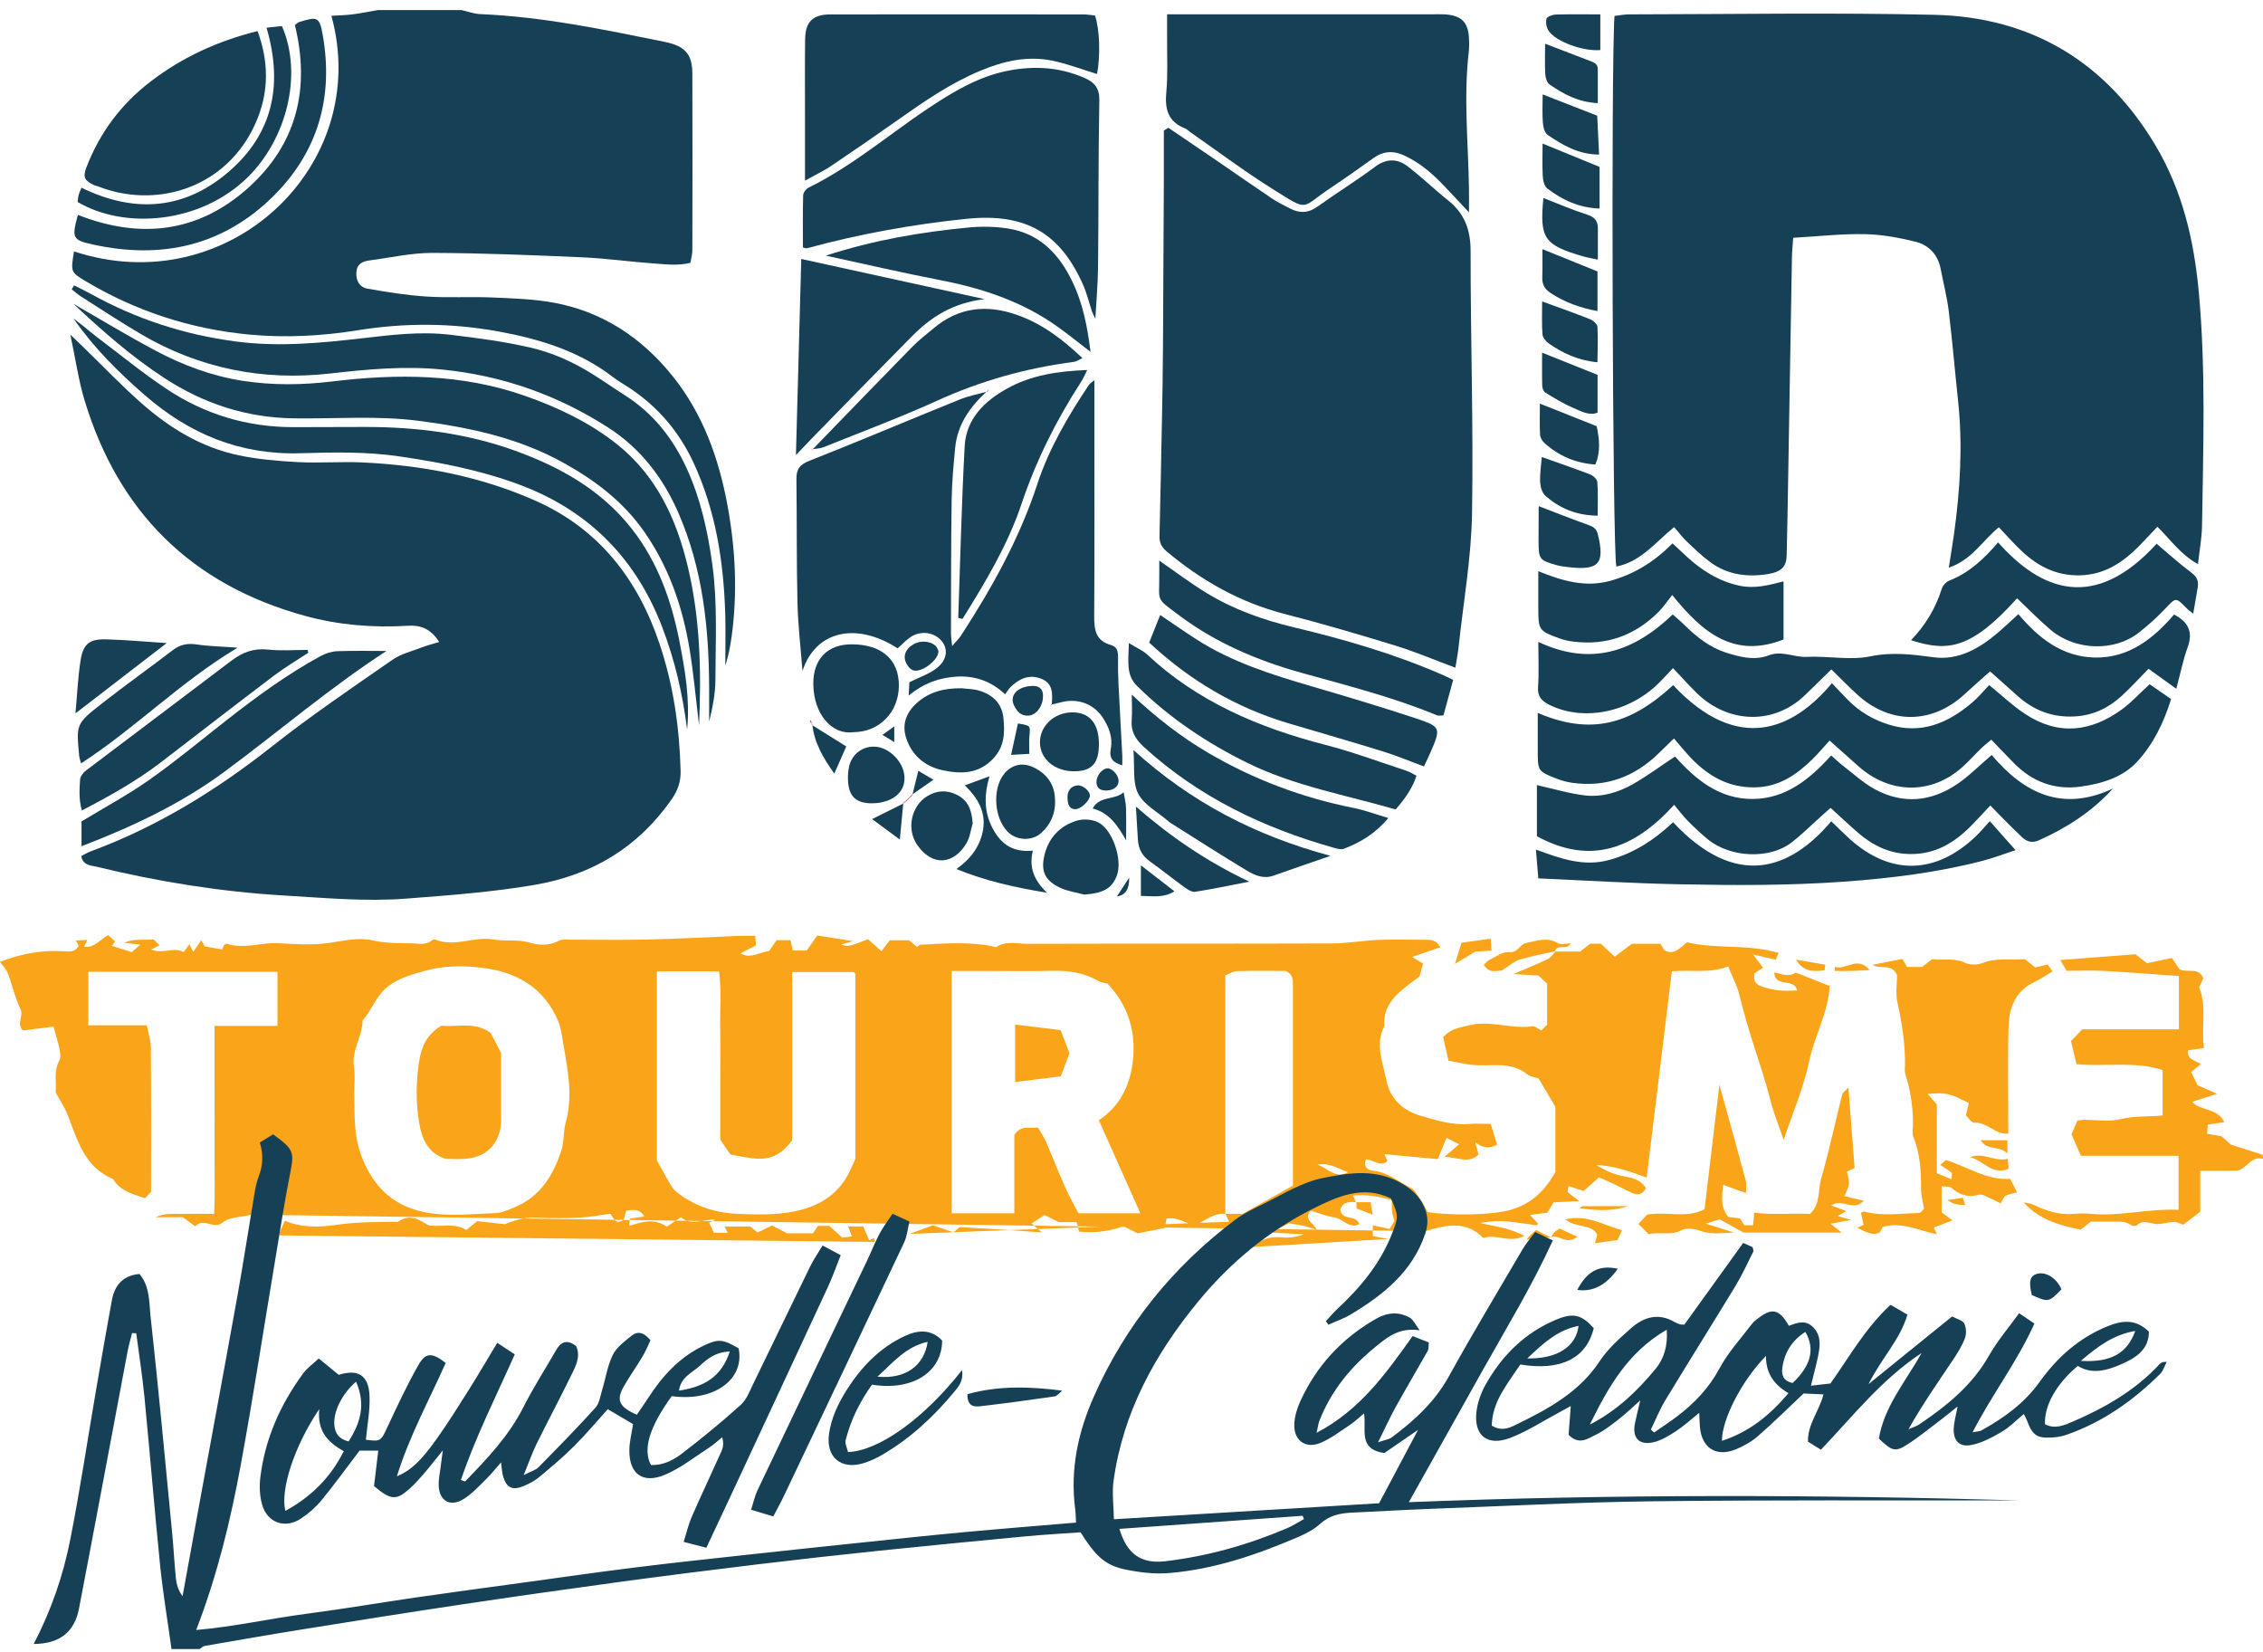 <svg width="200" height="146" viewBox="0 0 200 146" fill="none" xmlns="http://www.w3.org/2000/svg">
<path d="M40.79 0.891C41.347 1.017 41.893 1.226 42.455 1.248C47.973 1.478 53.356 2.608 58.74 3.7C60.572 4.073 61.183 4.803 61.188 6.515C61.21 11.716 61.199 16.918 61.188 22.119C61.188 22.454 61.091 22.789 61.02 23.227C59.961 23.491 58.913 23.37 57.886 23.293C55.724 23.14 53.573 22.832 51.411 22.739C47.022 22.547 42.622 22.366 38.228 22.35C36.374 22.344 34.515 22.772 32.661 23.014C32.04 23.096 31.537 23.326 31.494 24.067C31.445 24.813 31.786 25.389 32.478 25.51C34.202 25.817 35.937 26.092 37.682 26.207C39.612 26.333 41.558 26.207 43.487 26.289C45.357 26.371 47.254 26.426 49.081 26.777C53.335 27.595 56.734 29.883 59.41 33.197C62.139 36.577 63.539 40.538 64.307 44.73C65.004 48.554 65.188 52.406 64.658 56.269C64.539 57.125 64.377 57.975 64.101 58.825C64.101 57.311 64.139 55.797 64.096 54.282C63.955 49.641 63.258 45.098 61.264 40.834C59.983 38.097 58.075 35.869 55.508 34.206C55.064 33.921 54.605 33.658 54.194 33.34C51.2 31.03 47.708 29.96 44.033 29.29C39.904 28.539 35.78 28.517 31.634 29.186C28.44 29.702 25.203 29.872 21.992 29.565C16.858 29.076 12.042 27.513 7.61 24.873C6.237 24.056 6.243 24.045 6.54 22.218C20.122 26.701 32.932 14.668 29.289 1.396C29.948 1.352 30.575 1.346 31.191 1.264C31.926 1.171 32.656 1.017 33.391 0.891C35.856 0.891 38.32 0.891 40.79 0.891Z" fill="#154056"/>
<path d="M176.657 46.596C175.165 47.814 174.257 49.498 172.23 50.167C172.403 49.07 172.565 48.126 172.695 47.177C173.235 43.276 173.473 39.37 173.052 35.435C172.771 32.796 172.549 30.152 172.23 27.518C172.079 26.262 171.754 25.027 171.517 23.782C171.279 22.514 170.473 21.653 169.274 21.357C167.809 21 166.29 20.72 164.788 20.693C162.75 20.654 160.712 20.885 158.48 21.016C158.442 21.543 158.377 22.158 158.367 22.772C158.232 30.278 158.107 37.789 157.983 45.301C157.961 46.563 157.934 47.83 157.902 49.092C157.88 50.069 157.453 50.541 156.226 50.738C154.432 51.023 152.702 50.804 151.2 49.718C150.449 49.174 149.778 48.521 149.103 47.885C148.724 47.528 148.416 47.111 147.957 46.585C146.325 47.901 145.028 49.646 142.849 50.069C142.514 48.713 142.374 5.615 142.687 1.407C143.103 1.363 143.547 1.27 143.99 1.27C152.967 1.259 161.955 1.105 170.927 1.308C179.564 1.506 186.12 5.5 190.498 12.852C192.887 16.857 193.909 21.263 194.33 25.861C194.957 32.731 194.714 39.6 194.611 46.469C194.595 47.545 194.39 48.615 194.255 49.855C192.714 49.01 191.866 47.731 190.666 46.552C190.061 47.188 189.525 47.77 188.969 48.335C187.531 49.772 185.92 50.815 183.753 50.848C181.732 50.875 180.121 50.052 178.716 48.741C178.002 48.072 177.354 47.331 176.657 46.601V46.596Z" fill="#154056"/>
<path d="M7.178 75.653C7.453 75.516 7.745 75.341 8.059 75.225C13.934 73.047 19.16 69.821 24.046 65.958C27.473 63.253 31.105 60.795 34.699 58.299C35.439 57.783 36.396 57.558 37.261 57.223C37.726 57.042 38.212 56.922 38.812 56.735C38.072 55.572 37.196 55.232 36.039 55.303C32.975 55.489 29.932 55.243 26.981 54.436C16.874 51.676 10.442 45.202 7.469 35.364C6.94 33.608 6.686 31.776 6.216 29.576C6.799 30.135 7.097 30.421 7.394 30.706C9.107 32.368 10.75 34.097 12.545 35.671C15.02 37.85 17.82 39.556 21.111 40.242C22.819 40.599 24.581 40.747 26.327 40.84C28.202 40.939 30.083 40.785 31.959 40.867C37.261 41.103 42.422 42.085 47.287 44.236C52.946 46.738 56.367 51.199 58.28 56.872C59.507 60.51 60.048 64.268 60.15 68.098C60.177 69.069 59.918 69.843 59.345 70.66C56.383 74.891 52.34 77.343 47.217 78.21C43.466 78.847 39.688 79.126 35.893 79.417C32.294 79.692 28.737 79.357 25.186 79.148C19.576 78.819 14.02 77.936 8.556 76.603C8.005 76.471 7.334 76.498 7.178 75.648V75.653Z" fill="#154056"/>
<path d="M103.259 11.294C104.745 12.303 106.237 13.307 107.718 14.323C109.307 15.409 110.885 16.517 112.48 17.587C112.961 17.911 113.501 18.152 114.015 18.427C114.863 18.871 115.642 18.838 116.458 18.246C118.112 17.055 119.863 15.985 121.495 14.761C122.506 14.004 123.468 13.988 124.387 14.69C125.635 15.639 126.759 16.737 127.986 17.713C129.451 18.882 129.97 20.331 129.97 22.196C129.959 29.938 130.229 37.68 130.094 45.416C130.029 49.322 129.332 53.212 128.916 57.114C128.851 57.734 128.727 58.348 128.624 59.012C126.797 58.332 125.078 57.596 123.306 57.053C120.068 56.06 116.814 55.105 113.534 54.261C109.588 53.245 106.183 51.314 103.102 48.73C102.654 48.351 102.465 47.951 102.475 47.391C102.556 43.869 102.632 40.346 102.697 36.829C102.735 34.75 102.773 32.67 102.783 30.585C102.816 25.675 102.838 20.759 102.859 15.848C102.865 14.41 102.859 12.973 102.859 11.541C102.989 11.459 103.119 11.382 103.243 11.299L103.259 11.294Z" fill="#154056"/>
<path d="M92.947 62.31C93.017 61.371 93.12 60.389 91.974 59.967C90.909 59.572 90.034 60.005 89.288 60.746C89.126 60.905 89.012 61.119 88.834 61.36C87.645 60.252 86.239 59.703 84.58 59.797C83.018 59.884 81.634 60.384 80.305 61.47C80.337 60.905 80.359 60.515 80.37 60.296C81.261 59.852 82.105 59.572 82.764 59.067C83.715 58.332 83.818 57.371 83.218 56.647C82.591 55.885 81.407 55.698 80.51 56.28C80.078 56.559 79.721 56.96 79.332 57.3C75.668 54.93 72.062 55.753 70.922 59.303C70.76 57.212 70.528 55.254 70.479 53.289C70.392 49.652 70.436 46.008 70.387 42.371C70.376 41.509 70.63 41.076 71.517 40.73C75.97 38.974 80.375 37.103 84.812 35.309C85.612 34.986 86.477 34.827 87.309 34.591L87.261 34.547C85.764 35.913 84.618 37.488 84.418 39.556C84.267 41.103 84.126 42.661 84.104 44.214C84.045 48.137 84.056 52.066 84.045 55.989C84.045 56.269 84.094 56.543 84.148 57.092C84.515 56.664 84.748 56.45 84.915 56.197C87.666 51.962 90.104 47.594 91.682 42.771C92.709 39.638 94.395 36.774 96.233 34.02C96.325 33.883 96.487 33.795 96.719 33.597C96.719 34.563 96.719 35.414 96.719 36.27C96.719 42.332 96.741 48.395 96.703 54.453C96.698 55.654 96.827 56.636 98.195 57.009C98.751 57.163 98.816 57.607 98.811 58.107C98.8 58.913 98.811 59.725 98.854 60.532C98.957 62.6 99.076 64.674 99.184 66.743C99.2 67.028 99.184 67.314 99.184 67.637C98.352 67.39 98.006 67.034 98.173 66.15C98.362 65.163 97.989 64.208 97.427 63.374C96.644 62.216 95.276 61.712 93.903 62.035C93.563 62.117 93.228 62.194 92.893 62.277L92.941 62.321L92.947 62.31Z" fill="#154056"/>
<path d="M103.151 1.264C104.113 1.264 104.756 1.264 105.399 1.264C112.436 1.264 119.474 1.264 126.511 1.264C126.862 1.264 127.213 1.253 127.565 1.264C129.159 1.33 129.791 1.95 129.829 3.492C129.84 3.837 129.851 4.189 129.813 4.529C129.337 8.561 129.759 12.594 129.824 16.633C129.835 17.209 129.824 17.785 129.824 18.767C128.846 17.73 128.116 16.923 127.359 16.15C126.419 15.19 125.392 14.355 124.154 13.763C123.143 13.286 122.262 13.34 121.371 13.977C120.138 14.86 118.906 15.738 117.641 16.578C114.89 18.41 115.733 18.728 112.647 16.814C110.075 15.217 107.648 13.384 105.162 11.656C105.016 11.557 104.897 11.409 104.74 11.349C103.232 10.767 102.935 9.648 103.075 8.172C103.221 6.625 103.135 5.055 103.146 3.497C103.146 2.817 103.146 2.137 103.146 1.264H103.151Z" fill="#154056"/>
<path d="M70.96 21.867C70.96 20.336 70.938 18.8 70.981 17.263C70.987 17.033 71.219 16.704 71.441 16.594C75.824 14.438 79.418 11.124 83.548 8.6C85.099 7.651 86.71 6.817 88.482 6.383C90.985 5.78 93.466 5.835 95.871 6.899C96.757 7.289 97.179 7.821 97.157 8.874C97.065 13.785 97.098 18.695 97.044 23.606C97.027 25.087 96.892 26.574 96.806 28.177C96.687 27.913 96.579 27.727 96.508 27.524C96.249 26.761 96.065 25.965 95.746 25.23C93.703 20.555 90.59 18.811 85.439 19.337C80.662 19.826 75.959 20.676 71.327 21.938C71.23 21.966 71.106 21.894 70.954 21.867H70.96Z" fill="#154056"/>
<path d="M147.87 60.554C153.583 66.639 158.453 64.51 161.901 60.378C162.382 60.883 162.847 61.382 163.328 61.871C164.328 62.886 165.533 63.599 166.89 64.027C169.776 64.943 172.171 63.906 174.316 62.074C174.884 61.591 175.359 60.998 175.797 60.543C176.857 61.404 177.824 62.331 178.927 63.067C181.937 65.069 184.823 64.669 187.553 62.677C188.39 62.063 189.098 61.278 189.979 60.471C190.558 60.872 191.201 61.316 191.877 61.783C191.233 63.857 190.309 65.755 188.904 67.291C187.628 68.691 185.774 69.261 183.883 69.519C181.564 69.837 179.613 69.086 177.997 67.451C177.348 66.792 176.711 66.123 175.986 65.371C175.651 65.656 175.349 65.887 175.073 66.156C174.532 66.683 174.03 67.253 173.468 67.758C170.673 70.298 166.966 70.145 164.258 67.731C163.436 67.001 162.62 66.271 161.696 65.448C161.226 65.964 160.712 66.578 160.139 67.138C158.734 68.504 157.188 69.558 155.081 69.585C152.789 69.618 151.027 68.614 149.514 67.061C148.995 66.529 148.535 65.942 147.941 65.261C147.433 65.761 147.022 66.15 146.622 66.545C144.498 68.63 141.974 69.607 138.963 69.184C138.504 69.119 138.045 68.998 137.618 68.833C135.904 68.164 135.91 68.153 135.904 66.32C135.904 65.245 135.904 64.164 135.904 63.006C140.606 65.009 144.082 64.043 147.87 60.554Z" fill="#154056"/>
<path d="M175.878 59.336C175.159 59.978 174.414 60.62 173.695 61.294C170.765 64.027 167.036 64.06 164.096 61.344C163.334 60.642 162.609 59.901 161.853 59.16C161.064 59.928 160.318 60.653 159.577 61.382C156.799 64.109 152.735 63.956 149.973 61.267C149.276 60.587 148.627 59.857 147.86 59.045C147.427 59.5 147.087 59.873 146.735 60.236C143.936 63.1 139.807 63.736 136.926 62.288C136.223 61.937 135.872 61.536 135.931 60.696C136.018 59.44 135.953 58.173 135.953 56.73C140.606 58.913 144.384 57.602 147.833 54.304C148.157 54.595 148.503 54.875 148.816 55.188C149.903 56.263 151.076 57.207 152.567 57.684C153.805 58.074 155.053 58.403 156.345 57.909C157.475 57.476 158.55 58.107 159.68 58.052C161.55 57.959 163.496 58.376 165.29 58.008C167.247 57.602 169.02 57.843 170.922 58.09C173.035 58.37 174.9 57.339 176.505 55.972C177.127 55.446 177.71 54.886 178.381 54.277C180.099 56.329 182.234 58.074 185.175 58.112C188.142 58.156 190.32 56.439 192.141 54.31C193.455 55.001 193.817 55.89 193.341 57.201C192.936 58.326 192.703 59.511 192.336 60.872C191.439 60.225 190.704 59.698 189.882 59.105C189.088 59.917 188.353 60.729 187.542 61.476C186.358 62.567 184.975 63.242 183.299 63.319C181.364 63.412 179.737 62.776 178.327 61.52C177.505 60.79 176.684 60.054 175.873 59.33L175.878 59.336Z" fill="#154056"/>
<path d="M176.019 66.721C178.878 70.101 182.24 71.796 186.742 69.689C184.856 71.758 182.629 73.173 180.181 74.271C179.629 74.517 179.143 74.402 178.727 74.013C178.094 73.415 177.478 72.795 176.862 72.175C176.581 71.895 176.305 71.604 175.9 71.187C175.327 71.796 174.83 72.345 174.316 72.871C172.814 74.419 171.106 75.511 168.803 75.478C166.993 75.45 165.523 74.731 164.209 73.596C163.42 72.91 162.663 72.197 161.783 71.396C161.61 71.549 161.328 71.802 161.047 72.054C160.139 72.861 159.275 73.728 158.318 74.468C156.41 75.944 152.951 75.823 150.935 74.177C150.308 73.662 149.714 73.102 149.146 72.526C148.746 72.12 148.406 71.659 147.957 71.127C144.46 74.989 140.596 76.509 135.829 73.903V69.387C137.304 69.711 138.677 70.134 140.082 70.298C141.563 70.468 143.012 70.04 144.298 69.311C145.546 68.603 146.708 67.736 148.038 66.858C149.822 68.866 151.946 70.638 154.918 70.611C157.815 70.584 159.923 68.888 161.837 66.765C162.226 67.105 162.545 67.418 162.896 67.687C163.815 68.394 164.685 69.201 165.69 69.75C168.182 71.099 170.668 70.858 172.976 69.294C174.024 68.581 174.927 67.659 176.019 66.726V66.721Z" fill="#154056"/>
<path d="M6.459 26.832C8.875 28.221 11.258 29.669 13.717 30.975C16.144 32.27 18.712 33.235 21.468 33.658C24.1 34.064 26.727 34.031 29.348 33.713C35.104 33.016 40.801 33.027 46.352 34.969C49.292 36.001 52.102 37.328 54.54 39.271C58.026 42.053 59.772 45.849 60.777 50.041C61.88 54.634 61.993 59.292 61.782 64.104C61.496 61.755 61.301 59.517 60.934 57.306C60.318 53.63 59.129 50.156 56.967 47.035C55.135 44.39 52.659 42.497 49.876 40.944C45.876 38.706 41.509 37.773 36.996 37.191C33.304 36.714 29.613 37.027 25.927 36.972C21.733 36.906 17.998 35.666 14.544 33.422C11.61 31.512 8.999 29.203 6.459 26.821V26.832Z" fill="#154056"/>
<path d="M71.144 15.952C71.144 13.757 71.144 11.919 71.144 10.081C71.144 7.887 71.127 5.692 71.154 3.497C71.171 1.939 71.814 1.275 73.392 1.275C80.84 1.259 88.288 1.27 95.741 1.275C96.087 1.275 96.438 1.335 96.773 1.368C97.195 2.619 97.26 4.874 96.957 6.542C95.638 6.142 94.336 5.632 92.979 5.357C90.79 4.913 88.688 5.396 86.656 6.246C83.991 7.354 81.645 8.978 79.31 10.63C77.359 12.007 75.392 13.362 73.408 14.696C72.787 15.113 72.1 15.431 71.149 15.963L71.144 15.952Z" fill="#154056"/>
<path d="M6.545 25.219C7.037 25.472 7.54 25.702 8.026 25.971C11.993 28.177 16.22 29.559 20.755 30.168C24.581 30.684 28.321 30.322 32.11 29.883C34.645 29.592 37.196 29.274 39.801 29.587C42.185 29.872 44.547 30.179 46.887 30.722C48.854 31.178 50.643 31.99 52.335 33.043C53.324 33.658 54.281 34.333 55.264 34.958C57.756 36.549 59.491 38.782 60.691 41.4C61.923 44.088 62.55 46.952 62.955 49.888C63.42 53.289 63.236 56.691 63.226 60.087C63.226 61.316 62.972 62.551 62.674 63.769C62.674 62.798 62.674 61.827 62.674 60.856C62.658 55.517 62.118 50.272 59.94 45.295C58.583 42.201 56.61 39.616 53.713 37.762C49.265 34.92 44.449 33.208 39.136 32.665C35.769 32.319 32.478 32.637 29.164 33.01C23.208 33.68 17.625 32.56 12.463 29.532C10.653 28.467 8.902 27.31 7.129 26.185C6.848 26.004 6.599 25.773 6.34 25.57C6.41 25.45 6.475 25.334 6.545 25.214V25.219Z" fill="#154056"/>
<path d="M22.765 2.751C23.895 5.829 23.727 8.726 22.279 11.524C19.571 16.753 13.647 18.427 8.664 16.473C8.556 16.43 8.432 16.419 8.329 16.369C7.534 15.991 7.275 15.722 7.642 14.773C8.821 11.722 10.707 9.198 13.301 7.212C16.058 5.099 19.16 3.645 22.76 2.746L22.765 2.751Z" fill="#154056"/>
<path d="M60.718 64.433C60.339 61.349 59.642 58.348 58.529 55.435C56.232 49.427 52.113 45.18 46.017 42.876C42.563 41.57 38.953 40.873 35.299 40.335C32.375 39.902 29.451 39.973 26.532 40.055C21.192 40.215 16.717 38.338 12.782 34.909C10.453 32.884 8.28 30.728 6.491 28.138C6.805 28.385 7.124 28.627 7.432 28.873C7.794 29.164 8.15 29.471 8.518 29.751C10.561 31.293 12.545 32.923 14.674 34.344C18.047 36.604 21.814 37.751 25.911 37.751C28.024 37.751 30.132 37.734 32.245 37.734C36.785 37.729 41.25 38.289 45.519 39.83C49.519 41.279 53.167 43.32 55.843 46.744C58.156 49.701 59.35 53.119 60.053 56.708C60.55 59.242 60.983 61.81 60.729 64.427L60.718 64.433Z" fill="#154056"/>
<path d="M178.262 52.878C174.23 57.361 172.154 57.635 168.895 56.581C170.165 55.254 171.068 53.761 171.603 52.049C171.695 51.759 171.981 51.429 172.262 51.32C174.057 50.617 175.381 49.35 176.586 47.934C180.359 52.187 185.083 54.112 190.596 48.055C191.617 48.916 192.606 49.816 193.676 50.612C194.184 50.99 194.32 51.38 194.228 51.934C194.103 52.669 193.974 53.405 193.833 54.233C193.628 54.069 193.439 53.948 193.287 53.794C192.277 52.757 192.314 52.785 191.358 53.794C190.644 54.546 189.861 55.248 189.044 55.896C186.893 57.607 183.434 57.514 181.251 55.682C180.235 54.826 179.31 53.865 178.267 52.878H178.262Z" fill="#154056"/>
<path d="M70.344 40.215C70.506 34.228 70.657 28.583 70.814 22.887C76.17 24.061 81.402 25.208 87.018 26.437C84.186 26.767 82.261 28.039 80.586 29.729C77.602 32.747 74.635 35.792 71.668 38.826C71.311 39.194 70.96 39.567 70.344 40.215Z" fill="#154056"/>
<path d="M147.784 52.587C147.287 53.212 147 53.651 146.638 54.019C144.541 56.148 142.006 57.086 139.001 56.697C138.601 56.647 138.196 56.554 137.818 56.417C136.018 55.769 135.953 55.665 135.953 53.827C135.953 52.79 135.953 51.759 135.953 50.48C138.12 51.358 140.136 51.94 142.341 51.325C144.438 50.738 146.184 49.663 147.816 48.022C148.243 48.423 148.649 48.807 149.054 49.18C150.405 50.414 151.881 51.364 153.74 51.764C155.081 52.049 156.286 51.726 157.626 51.38V56.516C153.297 58.216 150.503 55.967 147.789 52.587H147.784Z" fill="#154056"/>
<path d="M84.688 54.606C84.867 49.547 84.985 44.483 85.256 39.43C85.385 37.027 86.996 35.452 89.007 34.338C91.12 33.164 93.466 32.796 96.087 32.703C95.855 33.158 95.736 33.455 95.563 33.718C93.352 37.131 91.558 40.719 90.266 44.576C89.05 48.198 87.072 51.468 85.061 54.705C84.937 54.672 84.818 54.639 84.694 54.606H84.688Z" fill="#154056"/>
<path d="M147.86 72.663C153.421 78.611 158.21 76.893 161.842 72.581C162.382 73.097 162.907 73.629 163.458 74.128C167.155 77.464 171.127 77.201 174.559 73.969C175.019 73.535 175.424 73.042 175.857 72.575C176.608 73.42 177.338 74.243 178.127 75.132C177.305 75.401 176.3 75.79 175.268 76.065C171.236 77.113 167.122 77.618 162.966 77.919C158.102 78.27 153.237 78.249 148.368 78.15C144.276 78.067 140.19 77.815 135.953 77.629C135.883 76.767 135.823 76.048 135.742 75.083C137.926 75.884 139.969 76.63 142.249 75.993C144.411 75.39 146.179 74.254 147.86 72.668V72.663Z" fill="#154056"/>
<path d="M71.798 39.737C74.749 36.692 77.689 33.641 80.656 30.618C81.224 30.042 81.883 29.548 82.505 29.021C84.721 27.14 87.218 26.887 89.898 27.836C92.093 28.61 93.892 29.971 95.665 31.65C95.357 31.787 95.136 31.957 94.898 31.984C90.698 32.528 86.688 33.652 82.829 35.408C79.543 36.901 76.148 38.168 72.792 39.518C72.479 39.644 72.111 39.644 71.771 39.704L71.803 39.743L71.798 39.737Z" fill="#154056"/>
<path d="M72.998 22.591C77.165 21.23 81.359 20.512 85.607 20.106C86.758 19.996 87.958 20.018 89.104 20.199C91.904 20.643 93.617 22.481 94.773 24.884C95.676 26.767 96.098 28.786 96.379 31.096C95.271 30.25 94.357 29.504 93.395 28.824C90.298 26.629 86.785 25.466 83.067 24.753C79.7 24.1 76.354 23.321 73.003 22.597L72.998 22.591Z" fill="#154056"/>
<path d="M128.429 60.087C128.121 61.223 127.846 62.216 127.57 63.226C127.338 63.226 127.148 63.275 127.002 63.22C123.111 61.607 119.025 60.581 114.982 59.451C111.123 58.37 107.48 56.823 104.275 54.431C102.059 52.779 102.481 53.229 102.454 50.881C102.454 50.48 102.454 50.085 102.454 49.547C103.924 50.562 105.216 51.539 106.588 52.379C108.988 53.855 111.62 54.793 114.371 55.446C118.803 56.505 123.17 57.772 127.354 59.583C127.673 59.72 127.981 59.873 128.429 60.087Z" fill="#154056"/>
<path d="M99.768 56.834C100.54 57.306 101.022 57.503 101.373 57.832C105.832 62.013 111.253 64.312 117.122 65.826C119.549 66.452 121.906 67.335 124.289 68.115C124.608 68.219 124.9 68.416 125.186 68.559C124.902 69.477 124.287 70.47 123.343 71.538C118.96 70.265 114.404 69.47 110.231 67.418C106.637 65.645 103.373 63.456 100.519 60.653C99.487 59.643 99.735 58.48 99.768 56.834Z" fill="#154056"/>
<path d="M101.557 56.801C101.913 55.912 102.205 55.177 102.535 54.354C103.643 55.1 104.681 55.824 105.74 56.505C108.864 58.518 112.372 59.616 115.912 60.653C118.987 61.552 122.062 62.474 125.105 63.478C127.37 64.23 127.365 64.334 126.397 66.556C126.235 66.924 126.057 67.286 125.846 67.736C124.619 67.286 123.457 66.792 122.252 66.419C119.468 65.558 116.663 64.751 113.874 63.923C109.194 62.535 105.129 60.115 101.567 56.795L101.557 56.801Z" fill="#154056"/>
<path d="M34.153 57.531C29.105 60.812 24.597 64.685 19.83 68.208C16.009 71.028 11.755 73.042 7.205 74.786C7.205 74.298 7.205 73.925 7.205 73.552C7.205 73.212 7.205 72.866 7.205 72.597C9.242 71.357 11.302 70.254 13.193 68.921C15.523 67.281 17.717 65.454 19.96 63.698C22.619 61.613 25.338 59.616 28.316 57.992C28.754 57.756 29.278 57.575 29.77 57.553C31.229 57.498 32.694 57.531 34.153 57.531Z" fill="#154056"/>
<path d="M100.032 61.393C102.184 63.423 104.378 65.124 106.788 66.54C110.793 68.888 115.074 70.496 119.641 71.407C120.598 71.599 121.517 71.944 122.7 72.295C121.517 73.7 120.209 74.463 118.755 75.017C118.517 75.105 118.176 75.006 117.901 74.929C111.637 73.168 105.913 70.424 101.086 66.008C100.335 65.316 99.935 64.63 100.016 63.632C100.07 62.952 100.027 62.266 100.027 61.404L100.032 61.393Z" fill="#154056"/>
<path d="M6.886 18.992C12.355 21.137 17.463 20.588 21.895 16.638C26.3 12.71 27.408 7.744 26.062 2.213C26.235 2.087 26.316 1.988 26.424 1.955C28.062 1.44 28.235 1.478 28.527 3.119C29.478 8.534 28.137 13.362 24.208 17.285C19.771 21.713 14.307 22.953 8.21 21.609C6.383 21.208 6.334 21.027 6.886 18.986V18.992Z" fill="#154056"/>
<path d="M27.246 57.69C26.235 58.359 25.181 58.979 24.214 59.709C20.868 62.238 17.56 64.811 14.231 67.363C12.101 68.998 9.767 70.309 7.237 71.626C6.956 70.649 7.021 69.75 7.08 68.872C7.102 68.592 7.378 68.263 7.626 68.076C11.896 64.839 16.187 61.629 20.457 58.386C21.43 57.646 22.435 57.267 23.706 57.41C24.851 57.536 26.024 57.437 27.186 57.437C27.208 57.52 27.23 57.602 27.251 57.69H27.246Z" fill="#154056"/>
<path d="M117.576 75.642C115.717 76.284 114.134 76.822 112.555 77.387C111.68 77.7 110.902 77.365 110.215 76.954C107.918 75.571 105.664 74.123 103.4 72.696C103.351 72.663 103.308 72.625 103.265 72.586C102.346 71.785 101.108 71.143 100.589 70.139C100.081 69.151 100.297 67.802 100.168 66.282C105.243 70.896 110.929 73.848 117.582 75.637L117.576 75.642Z" fill="#154056"/>
<path d="M84.964 60.823C85.483 60.889 86.023 60.883 86.52 61.031C87.731 61.393 88.553 62.161 88.682 63.462C88.807 64.735 88.796 65.936 87.812 67.006C86.515 68.416 84.931 68.422 83.299 68.071C81.726 67.731 80.57 66.743 80.078 65.201C79.694 63.994 80.105 62.935 81.061 62.096C82.175 61.119 83.504 60.812 84.964 60.828V60.823Z" fill="#154056"/>
<path d="M75.424 64.707C73.511 64.976 71.9 63.094 71.879 60.45C71.862 58.233 73.143 56.933 75.289 56.944C77.921 56.955 79.445 58.288 79.44 60.581C79.44 62.935 77.716 64.702 75.424 64.707Z" fill="#154056"/>
<path d="M20.987 57.245C15.923 60.279 11.966 64.356 7.161 67.467C7.08 67.138 7.015 66.979 6.999 66.809C6.734 64.005 6.707 63.972 8.999 62.178C11.058 60.565 13.193 59.05 15.269 57.459C15.923 56.96 16.571 56.834 17.382 56.955C18.474 57.119 19.593 57.136 20.987 57.24V57.245Z" fill="#154056"/>
<path d="M23.56 2.449C24.143 2.383 24.538 2.345 24.916 2.301C26.808 6.658 25.284 12.364 21.852 15.705C17.69 19.76 11.031 20.309 6.859 17.851C6.886 17.669 6.897 17.445 6.951 17.236C7.005 17.027 7.107 16.825 7.199 16.589C11.642 18.756 15.912 18.608 19.76 15.552C23.987 12.194 25.116 7.766 23.554 2.449H23.56Z" fill="#154056"/>
<path d="M95.833 79.066C95.114 78.868 94.352 78.77 93.693 78.457C92.385 77.843 91.979 77.036 92.287 75.659C92.639 74.09 93.638 72.981 95.195 72.52C95.752 72.356 96.519 72.416 97.038 72.668C98.357 73.316 99.233 76.037 98.697 77.409C98.26 78.523 97.492 78.94 95.838 79.061L95.833 79.066Z" fill="#154056"/>
<path d="M110.404 77.919C108.545 78.276 107.091 78.589 105.621 78.814C105.34 78.858 104.967 78.616 104.697 78.424C103.664 77.678 102.67 76.871 101.627 76.131C100.957 75.653 100.622 75.039 100.568 74.254C100.508 73.349 100.459 72.444 100.389 71.286C103.437 73.93 106.561 76.087 110.399 77.914L110.404 77.919Z" fill="#154056"/>
<path d="M93.249 70.737C93.282 71.955 92.833 72.866 92.028 73.607C91.201 74.369 89.806 74.293 89.034 73.486C87.872 72.268 87.699 69.821 88.677 68.482C89.32 67.604 90.315 67.335 91.309 67.802C92.595 68.405 93.244 69.426 93.239 70.732L93.249 70.737Z" fill="#154056"/>
<path d="M85.969 72.762C85.785 73.36 85.721 74.024 85.402 74.545C84.283 76.388 82.429 76.63 81.061 74.671C80.099 73.288 80.526 71.247 81.921 70.38C82.78 69.843 83.683 69.793 84.591 70.254C85.612 70.77 85.888 71.681 85.964 72.767L85.969 72.762Z" fill="#154056"/>
<path d="M85.272 69.409C85.98 69.146 86.623 68.91 87.45 68.603C86.996 70.128 86.958 71.571 87.601 72.954C88.293 74.435 89.369 75.379 91.282 75.176C90.925 76.624 91.358 77.782 92.536 78.901C89.715 78.43 87.163 77.881 84.531 76.805C85.839 75.867 86.661 74.726 86.888 73.288C87.136 71.736 86.396 70.501 85.272 69.409Z" fill="#154056"/>
<path d="M6.67 63.045C6.832 61.278 6.891 59.786 7.129 58.321C7.361 56.889 7.923 56.466 9.388 56.505C11.075 56.548 12.761 56.708 14.733 56.834C12.004 58.935 9.48 60.883 6.67 63.045Z" fill="#154056"/>
<path d="M136.023 44.746C137.477 45.301 138.926 45.882 140.401 46.404C140.833 46.557 141.093 46.738 141.206 47.188C141.855 49.811 141.32 50.431 138.634 50.123C138.288 50.085 137.931 50.047 137.596 49.953C136.029 49.509 135.985 49.443 135.974 47.803C135.974 46.821 135.974 45.838 135.985 44.856C135.985 44.758 136.05 44.659 136.018 44.746H136.023Z" fill="#154056"/>
<path d="M97.119 65.766C97.119 67.484 96.471 68.175 94.887 68.164C93.195 68.153 91.925 67.072 91.909 65.629C91.893 64.153 93.179 62.957 94.773 62.957C96.298 62.957 97.125 63.95 97.119 65.766Z" fill="#154056"/>
<path d="M141.368 14.745V18.432C139.563 18.366 138.072 17.68 136.737 16.649C136.477 16.446 136.369 15.952 136.347 15.59C136.293 14.613 136.331 13.631 136.331 12.688C138.018 13.379 139.655 14.054 141.368 14.751V14.745Z" fill="#154056"/>
<path d="M77.1 70.995C75.7 71.006 75.03 70.424 74.949 69.053C74.922 68.597 74.949 68.12 75.057 67.681C75.43 66.211 77.013 65.552 78.338 66.287C79.505 66.935 80.159 68.219 79.872 69.316C79.613 70.32 78.516 70.984 77.094 70.99L77.1 70.995Z" fill="#154056"/>
<path d="M136.093 35.671C137.877 36.379 139.466 37.016 141.114 37.669C141.331 38.739 141.493 39.847 140.996 41.054C139.255 40.933 137.763 40.297 136.493 39.15C136.299 38.974 136.126 38.678 136.11 38.426C136.061 37.537 136.093 36.648 136.093 35.666V35.671Z" fill="#154056"/>
<path d="M141.201 45.575C139.293 45.553 137.834 44.911 136.591 43.83C136.288 43.572 136.137 43.024 136.115 42.601C136.083 41.866 136.201 41.125 136.261 40.39C137.736 40.917 139.147 41.394 140.536 41.932C140.806 42.036 141.152 42.354 141.168 42.596C141.244 43.55 141.201 44.522 141.201 45.581V45.575Z" fill="#154056"/>
<path d="M136.288 26.64C137.834 27.205 139.196 27.683 140.536 28.215C140.806 28.325 141.163 28.643 141.179 28.884C141.239 29.894 141.19 30.909 141.179 32.017C139.439 31.847 138.104 31.211 136.872 30.349C136.612 30.168 136.337 29.823 136.32 29.537C136.25 28.588 136.293 27.633 136.293 26.64H136.288Z" fill="#154056"/>
<path d="M136.288 31.167C138.007 31.853 139.558 32.473 141.19 33.131V36.467C140.433 36.774 139.693 36.324 138.985 36.023C138.142 35.666 137.347 35.167 136.564 34.689C136.407 34.591 136.304 34.294 136.299 34.086C136.272 33.131 136.288 32.171 136.288 31.178V31.167Z" fill="#154056"/>
<path d="M136.401 17.499C137.677 17.993 138.953 18.547 140.271 18.97C140.958 19.189 141.223 19.546 141.217 20.199C141.212 21.055 141.217 21.905 141.217 22.948C140.693 22.832 140.315 22.772 139.952 22.668C136.45 21.658 136.061 21.077 136.401 17.499Z" fill="#154056"/>
<path d="M136.315 22.02C138.066 22.728 139.677 23.381 141.185 23.99V27.491C139.601 27.2 138.288 26.706 137.061 25.91C136.499 25.548 136.277 25.115 136.304 24.473C136.337 23.672 136.315 22.865 136.315 22.015V22.02Z" fill="#154056"/>
<path d="M136.331 8.342C138.018 9 139.531 9.593 141.158 10.224C141.212 11.305 141.266 12.435 141.325 13.659C139.52 13.659 138.12 12.836 136.78 11.925C136.51 11.744 136.385 11.233 136.358 10.86C136.293 10.059 136.337 9.247 136.337 8.337L136.331 8.342Z" fill="#154056"/>
<path d="M136.553 3.865C137.963 4.408 139.201 4.885 140.439 5.352C140.828 5.5 141.217 5.61 141.212 6.131C141.206 7.091 141.212 8.046 141.212 9.116C139.461 9.028 138.169 8.309 136.947 7.464C136.715 7.305 136.591 6.877 136.569 6.564C136.52 5.714 136.553 4.863 136.553 3.859V3.865Z" fill="#154056"/>
<path d="M141.433 1.264V4.424C139.936 4.551 137.574 3.711 136.882 2.751C136.677 2.466 136.591 1.999 136.672 1.659C136.715 1.478 137.207 1.292 137.504 1.286C138.769 1.248 140.034 1.27 141.433 1.27V1.264Z" fill="#154056"/>
<path d="M82.942 57.536C82.964 58.359 81.343 59.555 80.64 59.215C80.332 59.067 80.051 58.644 79.981 58.299C79.851 57.673 80.251 57.207 80.786 56.911C81.429 56.559 82.342 56.68 82.732 57.13C82.84 57.256 82.888 57.426 82.942 57.536Z" fill="#154056"/>
<path d="M99.303 70.007C99.395 70.589 99.503 70.968 99.514 71.357C99.541 72.268 99.524 73.184 99.524 74.265C98.778 72.97 98.06 71.846 96.568 71.451C97.2 70.287 98.481 70.759 99.308 70.013L99.303 70.007Z" fill="#154056"/>
<path d="M92.168 61.761C92.076 62.523 91.547 63.176 90.947 63.242C90.255 63.314 89.877 62.875 89.617 62.343C89.223 61.53 89.812 60.79 90.942 60.642C91.871 60.521 92.271 60.889 92.163 61.766L92.168 61.761Z" fill="#154056"/>
<path d="M71.754 64.071C72.76 64.696 73.765 65.327 74.792 65.969C74.468 66.704 74.127 67.484 73.733 68.372C72.77 67.006 71.96 65.667 71.798 64.032L71.754 64.071Z" fill="#154056"/>
<path d="M100.832 79.176V76.476C101.881 77.288 102.778 77.985 103.794 78.77C102.816 79.39 101.87 79.187 100.832 79.176Z" fill="#154056"/>
<path d="M79.835 70.946C79.732 72.005 79.635 73.064 79.526 74.199C78.819 73.673 78.008 73.08 77.073 72.389C78.078 71.884 78.975 71.439 79.878 70.99L79.835 70.951V70.946Z" fill="#154056"/>
<path d="M90.974 66.622C90.417 66.655 89.915 66.683 89.358 66.715C89.563 65.766 89.763 64.855 89.963 63.939C91.087 64.126 91.066 64.126 90.979 65.004C90.931 65.492 90.969 65.991 90.969 66.622H90.974Z" fill="#154056"/>
<path d="M95.233 69.409C95.692 69.371 96.335 69.909 96.325 70.32C96.308 70.776 95.492 71.549 94.995 71.516C94.476 71.483 94.384 71.072 94.347 70.649C94.287 69.931 94.617 69.459 95.233 69.409Z" fill="#154056"/>
<path d="M97.854 67.906C98.26 67.879 98.784 68.411 98.854 68.927C98.919 69.42 98.503 69.826 97.871 69.859C97.362 69.887 96.936 69.76 96.903 69.151C96.876 68.592 97.389 67.933 97.86 67.906H97.854Z" fill="#154056"/>
<path d="M80.624 70.287C80.797 69.579 80.975 68.866 81.159 68.126C81.58 68.372 82.024 68.636 82.494 68.91C81.824 69.376 81.202 69.81 80.581 70.243L80.618 70.287H80.624Z" fill="#154056"/>
<path d="M99.795 77.563C99.82 78.572 99.46 79.125 98.714 79.22C99.049 78.709 99.33 78.27 99.795 77.563Z" fill="#154056"/>
<path d="M79.035 64.192V65.58C78.727 65.393 78.494 65.256 77.986 64.949C78.381 64.663 78.673 64.449 79.035 64.192Z" fill="#154056"/>
<path d="M71.798 64.032C71.733 63.956 71.657 63.879 71.603 63.791C71.576 63.753 71.587 63.692 71.582 63.643C71.625 63.681 71.695 63.714 71.706 63.764C71.733 63.862 71.733 63.967 71.749 64.071L71.792 64.032H71.798Z" fill="#FC2E50"/>
<path d="M92.898 62.266C92.86 62.321 92.822 62.375 92.785 62.43C92.795 62.403 92.801 62.37 92.822 62.359C92.86 62.337 92.903 62.326 92.947 62.31L92.898 62.266Z" fill="#FC2E50"/>
<path d="M80.207 70.622C80.083 70.732 79.959 70.836 79.835 70.946L79.878 70.984C80.002 70.874 80.126 70.77 80.251 70.66C80.251 70.66 80.213 70.622 80.213 70.617L80.207 70.622Z" fill="#FC2E50"/>
<path d="M80.245 70.666C80.37 70.54 80.499 70.413 80.624 70.287L80.586 70.243C80.462 70.37 80.332 70.496 80.207 70.622L80.245 70.666Z" fill="#FC2E50"/>
<path d="M87.309 34.591C87.326 34.536 87.342 34.486 87.364 34.431C87.331 34.47 87.299 34.508 87.261 34.547L87.309 34.591Z" fill="#FC2E50"/>
<path d="M71.765 39.699L71.711 39.819L71.798 39.737L71.765 39.699Z" fill="#FC2E50"/>
<path d="M134.915 109.55C135.131 109.205 135.504 108.947 135.753 108.7C136.272 108.958 136.677 109.161 137.082 109.358L137.072 109.347M122.673 109.501C122.23 109.419 121.814 109.336 121.327 109.243V108.294C121.83 108.404 122.295 108.502 122.814 108.612C122.927 108.42 123.062 108.19 123.235 107.904C123.17 107.652 123.062 107.356 123.025 107.048C122.987 106.714 123.014 106.374 123.014 106.072C121.774 105.695 120.63 105.558 119.582 105.66C119.668 105.852 119.755 106.044 119.841 106.242L119.852 106.231C119.263 106.22 118.663 106.187 118.452 106.917C118.566 107.915 119.879 107.323 120.138 108.184C119.236 108.64 118.711 107.718 117.966 107.603C117.258 107.493 116.571 107.218 115.842 107.005C115.161 107.69 116.009 108.031 116.398 108.694C115.896 108.541 115.555 108.409 115.204 108.332C114.825 108.245 114.431 108.206 113.907 108.118C113.566 108.294 113.058 108.546 112.301 108.93C113.307 108.985 114.074 109.024 115.231 109.084C114.274 109.457 113.658 109.38 113.074 109.342C112.139 109.282 111.388 109.572 110.729 110.203M22.203 107.35C21.241 107.586 20.252 107.559 19.695 108.031C18.857 108.733 18.003 107.537 17.263 108.387C16.944 108.151 16.625 107.921 16.16 107.575H13.75C14.577 107.175 15.436 107.306 16.279 107.284C17.101 107.262 17.917 107.284 18.922 107.284C19.014 105.457 18.949 103.63 18.96 101.809C18.971 99.965 18.96 98.116 18.96 96.272C18.96 94.44 18.96 92.607 18.96 90.665H24.522V85.886H7.805V90.616H12.977C13.112 91.34 13.328 91.987 13.334 92.635C13.366 96.843 13.35 101.057 13.35 105.342C13.188 105.507 12.993 105.71 12.809 105.896C11.723 105.518 10.604 105.265 9.999 104.201C7.432 103.142 6.848 100.722 5.962 98.5C5.697 97.831 5.286 97.222 4.918 96.547C5.016 95.641 4.718 94.665 5.243 93.738C5.394 93.474 5.324 93.046 5.259 92.717C5.124 92.07 4.924 91.439 4.729 90.731C3.859 90.841 2.924 90.956 2.021 91.071C1.421 90.418 2.124 89.787 1.8 89.14C1.313 88.158 1.086 87.049 0.692 86.012C0.551 85.65 0.243 85.354 0 85.008C1.854 84.284 3.729 83.933 5.697 84.075C6.162 84.108 6.648 84.147 6.956 83.587C6.902 83.488 6.832 83.351 6.713 83.121C7.053 83.104 7.356 83.082 7.729 83.066C7.599 83.324 7.529 83.461 7.426 83.664C8.367 83.812 8.831 83.011 9.561 82.643C9.777 82.841 9.977 83.022 10.172 83.198C10.075 83.335 10.01 83.428 9.891 83.593C10.469 83.774 11.026 83.949 11.647 84.147C11.869 83.955 12.08 83.774 12.409 83.483C11.837 83.417 11.404 83.368 10.972 83.318C11.804 82.934 12.658 83.104 13.577 83.028C13.717 83.165 13.88 83.324 14.096 83.538C13.831 83.675 13.653 83.768 13.366 83.916C14.371 84.366 15.361 83.636 16.236 84.152C16.431 83.878 16.582 83.669 16.733 83.455C16.841 83.658 16.939 83.845 17.085 84.114C17.344 83.735 17.566 83.417 17.787 83.093C17.89 83.274 17.993 83.466 18.095 83.642C18.598 83.73 19.09 83.818 19.636 83.911C19.657 83.862 19.717 83.708 19.782 83.538C19.863 83.494 19.982 83.384 20.057 83.406C21.576 83.9 23.079 83.28 24.592 83.362C26.111 83.445 27.662 83.549 29.154 83.324C30.418 83.132 31.715 82.83 32.915 83.104C34.077 83.368 35.202 83.351 36.342 83.368C36.958 83.379 37.634 83.582 38.191 83.088C38.261 83.028 38.428 83.016 38.526 83.055C40.217 83.73 41.898 82.731 43.595 83.028C44.66 83.214 45.746 82.984 46.849 83.318C47.595 83.543 48.551 83.593 49.395 83.143C49.714 82.973 50.189 83.055 50.594 83.049C52.821 83.044 55.048 83.088 57.27 83.033C59.988 82.967 62.707 82.814 65.425 82.704C65.825 82.687 66.231 82.704 66.749 82.704C66.771 83.028 66.793 83.291 66.809 83.549C66.328 83.796 65.896 84.026 65.442 84.262C66.36 84.778 67.133 84.13 67.971 84.053C68.182 83.746 68.403 83.433 68.641 83.088H69.868C69.933 83.39 69.987 83.658 70.057 84.004H71.3C71.544 83.653 71.83 83.242 72.225 82.676C73.143 82.825 74.127 82.978 75.392 83.176C74.878 83.324 74.608 83.401 74.332 83.483C74.943 83.675 75.084 83.647 76.721 83.005C77.062 83.313 77.44 83.653 77.894 84.064C78.127 83.763 78.354 83.472 78.64 83.099H80.332C80.526 83.258 80.791 83.477 81.051 83.691C81.153 83.62 81.245 83.499 81.348 83.494C83.429 83.384 85.515 83.219 87.591 83.604C87.753 83.631 87.963 83.752 88.061 83.686C88.925 83.137 89.882 83.412 90.79 83.412C99.751 83.384 108.713 83.412 117.674 83.379C119.047 83.379 120.419 83.126 121.792 83.066C123.138 83.011 124.484 83.055 125.835 83.055C126.359 83.055 126.905 82.984 127.289 83.719C126.473 83.999 125.667 84.278 124.797 84.575C125.186 84.805 125.473 84.975 125.765 85.151C125.657 85.551 125.565 85.908 125.457 86.303C125.138 86.539 124.77 86.797 124.419 87.071C123.23 87.993 122.203 89.013 122.344 90.681C121.495 92.305 122.219 93.891 122.522 95.46C122.846 97.117 123.981 98.165 125.646 98.637C127.019 99.027 128.375 99.455 129.84 99.334C130.424 99.285 131.013 99.329 131.748 99.329C131.932 99.927 132.121 100.541 132.31 101.161C131.624 101.523 131.094 101.496 130.38 100.953C130.505 101.403 130.57 101.644 130.672 102.023C129.856 102.9 128.737 102.248 127.651 102.242C128.056 101.896 128.462 101.551 128.964 101.123C128.656 100.969 128.289 100.788 127.84 100.563C127.554 101.265 127.321 101.82 127.067 102.44C125.581 102.302 124.051 102.16 122.354 102.001C122.5 102.341 122.554 102.467 122.619 102.621C121.976 103.18 121.392 102.478 120.717 102.467C120.49 103.087 120.841 103.422 121.317 103.46C122.63 103.57 123.576 104.42 124.662 104.963C125.035 105.15 125.278 105.616 125.532 105.989C125.786 106.357 125.981 106.769 126.181 107.125C128.283 107.438 131.786 107.4 133.472 106.933C135.283 106.434 136.547 105.238 137.461 103.586V97.82C136.996 97.035 136.483 96.163 135.98 95.307C135.645 95.197 135.261 95.164 135.018 94.972C134.218 94.319 133.305 94.133 132.31 94.138C131.607 94.138 130.899 94.182 130.202 94.122C129.527 94.061 128.867 93.891 128.013 93.738C127.862 93.057 127.694 92.317 127.543 91.658C128.246 90.879 129.024 90.83 129.813 90.621C131.721 90.127 133.553 90.983 135.429 90.703C135.656 90.671 135.926 90.923 136.229 91.066C136.412 90.879 136.574 90.714 136.731 90.555V86.934C136.515 86.725 136.218 86.446 135.974 86.215C135.25 86.171 134.629 86.138 133.759 86.084C134.926 85.579 135.866 85.206 136.774 84.767C137.055 84.63 137.245 84.317 137.472 84.086L137.461 84.097H139.65C139.92 83.889 140.233 83.647 140.542 83.401H141.477C141.828 83.73 142.206 84.086 142.703 84.553C143.168 84.207 143.628 83.856 144.228 83.406H146.741C146.833 83.554 146.941 83.735 147.081 83.966C147.876 84.454 148.416 83.845 149.092 83.274C151.686 83.905 154.481 83.406 157.194 84.218C157.08 84.481 157.021 84.63 156.94 84.816C156.329 84.674 155.745 84.542 154.929 84.355C155.324 84.871 155.551 85.167 155.826 85.524C155.529 85.716 155.308 85.853 155.086 85.996C154.908 86.517 155.091 86.945 155.572 87.137C156.091 87.34 156.653 87.461 157.21 87.527C157.723 87.592 158.248 87.538 158.826 87.538C158.572 86.358 156.88 87.362 156.799 85.935C157.464 86.089 158.156 86.385 158.68 85.946C159.664 86.336 160.599 86.704 161.701 87.137C161.615 89.387 160.366 91.51 159.88 93.831C159.399 96.146 158.432 98.357 157.637 100.744C157.221 99.515 156.761 98.396 156.464 97.233C156.091 95.779 155.637 94.358 155.167 92.931C154.616 91.252 154.118 89.535 153.691 87.817C153.481 86.967 153.054 86.276 152.746 85.409C151.13 86.04 149.443 85.7 147.757 85.842C147.011 91.949 146.271 98.017 145.53 104.075C144.028 103.515 142.622 103.021 141.06 102.966C141.509 103.197 141.936 103.471 142.406 103.647C142.876 103.828 143.379 103.943 143.876 104.031C144.525 104.151 145.076 104.393 145.465 105.002C145.206 105.507 144.795 105.688 144.238 105.43C143.73 105.199 143.244 104.931 142.736 104.689C142.282 104.475 141.817 104.272 141.314 104.047C140.839 104.475 140.417 104.848 139.974 105.249C139.525 105.112 139.104 104.98 138.623 104.832C138.596 105.057 138.499 105.287 138.569 105.353C138.85 105.622 139.174 105.841 139.585 106.16C138.785 106.192 138.05 106.225 137.309 106.258C137.131 106.544 136.958 106.829 136.742 107.18C136.32 107.235 135.877 107.29 135.218 107.372C135.526 107.707 135.715 107.915 135.915 108.135C135.904 108.151 135.85 108.294 135.812 108.288C134.445 108.118 133.094 107.811 131.699 107.959C131.424 107.987 131.143 107.987 130.851 108.102C132.126 108.387 133.429 108.513 134.715 109.232C133.434 109.907 132.261 109.013 131.083 109.413C129.575 107.838 127.797 108.261 125.943 108.81M77.316 109.759C77.354 109.688 77.267 109.55 77.23 109.419C77.084 109.49 76.943 109.561 76.819 109.622C76.635 109.188 76.446 108.749 76.289 108.387H74.954C75.073 108.694 75.165 108.936 75.289 109.271C74.938 109.314 74.716 109.342 74.441 109.375C74.068 109.04 73.684 108.694 73.295 108.343H72.279C72.117 108.59 71.971 108.81 71.852 108.996H69.576C69.047 108.727 68.593 108.502 68.214 108.31C67.728 108.546 67.328 108.738 66.95 108.925C66.668 108.689 66.409 108.475 66.317 108.393H64.036C64.144 108.612 64.209 108.749 64.317 108.952H63.096C62.939 108.623 62.809 108.343 62.68 108.069C62.885 107.965 63.053 107.882 63.215 107.8C62.15 107.718 61.091 108.376 60.177 107.57C59.712 107.882 59.345 108.135 58.923 108.42C57.864 107.635 56.761 107.976 55.621 108.338C55.643 108.025 55.648 107.877 55.659 107.707C56.097 107.635 56.497 107.575 56.945 107.504C56.486 106.752 55.907 106.939 55.345 106.994C55.243 107.35 55.156 107.657 55.108 107.822C54.319 108.272 54.254 107.63 53.935 107.268C53.075 107.383 52.184 107.564 51.281 107.608C49.995 107.668 48.703 107.679 47.416 107.608C46.287 107.548 45.298 107.926 44.601 108.19C43.563 108.074 42.839 107.992 42.174 107.921C41.795 108.228 41.487 108.475 41.212 108.705C40.098 108.02 38.958 108.486 37.85 108.283C37.05 107.795 36.218 107.235 35.207 107.965C35.131 108.02 34.98 107.976 34.861 107.976C33.132 107.992 31.413 108.009 29.683 108.255C28.229 108.464 26.684 108.519 25.176 107.888C24.986 108.36 24.695 108.771 24.684 109.183M108.626 107.976C108.529 107.773 108.415 107.526 108.296 107.273H109.831C111.361 106.412 112.836 105.583 114.269 104.777C114.269 101.979 114.269 99.329 114.269 96.678C114.269 93.507 114.269 90.336 114.269 87.165C114.269 86.638 114.301 86.117 113.631 85.809C112.247 85.809 110.788 85.782 109.323 85.826C108.967 85.837 108.621 86.073 108.291 86.199V107.279C107.167 107.147 106.426 108.042 105.453 108.294C104.686 108.003 103.956 107.548 103.097 107.696C103.032 108.069 102.983 108.338 102.946 108.524C102.124 108.683 101.405 108.826 100.54 108.996C100.211 108.832 99.762 108.607 99.297 108.376C97.925 108.843 96.654 108.996 95.363 108.843C95.298 108.579 95.233 108.31 95.163 108.009H93.574C93.028 107.734 92.633 107.537 92.314 107.378C91.877 107.663 91.498 107.91 91.168 108.124C91.379 108.31 91.606 108.508 92.071 108.914C90.633 108.815 89.525 108.733 88.412 108.661C87.272 108.59 86.137 108.524 84.823 108.448C84.726 108.524 84.466 108.738 84.261 108.908C83.623 108.694 83.04 108.497 82.44 108.294C81.699 108.563 80.964 108.832 80.37 109.051M31.31 96.541C31.343 98.462 31.24 100.355 31.97 102.242C32.818 104.426 34.202 106.044 36.369 106.812C38.753 107.652 41.293 107.295 43.774 107.213C44.314 107.197 44.865 106.95 45.384 106.741C47.692 105.814 48.854 103.954 49.6 101.732C49.876 100.909 49.768 100.025 49.989 99.241C50.681 96.788 50.146 94.423 49.746 92.037C49.643 91.433 49.568 90.808 49.335 90.254C48.081 87.263 45.606 85.859 42.509 85.519C40.86 85.337 39.163 85.332 37.515 85.809C36.38 86.138 35.261 86.435 34.288 87.181C33.24 87.987 32.888 89.255 32.045 90.177C32.045 91.592 31.04 92.816 31.283 94.303C31.402 95.032 31.305 95.801 31.305 96.547L31.31 96.541ZM100.789 107.235C99.508 104.371 98.33 101.737 97.114 99.005C99.178 97.639 100.049 95.51 100.173 93.129C100.292 90.764 99.524 88.618 97.849 86.907C97.589 86.846 97.335 86.846 97.152 86.737C95.882 85.985 94.503 85.76 93.039 85.798C91.168 85.848 89.293 85.815 87.418 85.815C86.32 85.815 85.223 85.815 84.11 85.815V107.224H89.644V100.3C90.244 99.389 90.985 99.757 91.736 99.647C91.996 100.108 92.276 100.525 92.471 100.969C93.049 102.297 93.568 103.647 94.157 104.969C94.519 105.775 94.963 106.549 95.309 107.229H100.784L100.789 107.235ZM58.048 85.848V102.544C58.404 103.18 58.718 103.778 59.064 104.36C59.264 104.695 59.458 105.073 59.75 105.309C61.296 106.549 63.101 107.175 65.074 107.268C66.301 107.328 67.539 107.367 68.76 107.262C71.554 107.015 73.954 106.072 75.192 103.323C75.327 103.016 75.462 102.708 75.592 102.418C75.592 96.986 75.592 91.565 75.592 86.149C75.592 86.1 75.57 86.04 75.543 85.996C75.511 85.946 75.462 85.913 75.451 85.903H70.009V100.761C69.268 101.836 68.306 102.434 67.085 102.407C66.193 102.385 65.301 102.154 64.561 102.039C64.182 101.49 63.896 101.079 63.653 100.722C63.653 98.961 63.653 97.293 63.653 95.62C63.653 94.006 63.674 92.388 63.647 90.775C63.62 89.129 63.777 87.472 63.544 85.853H58.053L58.048 85.848ZM116.431 102.939C117.312 103.169 117.982 104.245 119.133 103.592C118.225 103.274 117.425 102.714 116.431 102.939Z" fill="#FAA519"/>
<path d="M200 102.429C198.946 102.105 198.573 103.312 197.708 103.466H194.455V107.092C193.903 107.509 193.412 107.888 192.958 108.234C192.617 108.129 192.358 107.976 192.109 107.987C191.547 108.014 190.969 108.245 190.428 108.162C189.877 108.08 189.38 107.795 188.871 108.272C188.774 108.36 188.477 108.371 188.369 108.288C187.801 107.871 187.158 107.976 186.531 107.965C185.947 107.959 185.358 107.965 184.785 107.965C184.461 108.217 184.153 108.464 183.888 108.672C182.007 108.294 180.278 107.822 178.829 106.258C179.235 106.352 179.467 106.357 179.662 106.45C180.802 107.005 181.975 107.389 183.277 107.279C183.802 107.235 184.337 107.224 184.856 107.279C187.412 107.515 189.909 106.791 192.536 106.922V102.143H183.899C183.618 101.496 183.364 100.898 183.077 100.239C183.245 99.855 183.418 99.449 183.596 99.032C183.786 99.01 183.953 98.972 184.121 98.966C185.234 98.961 186.396 99.159 187.445 98.901C188.65 98.604 189.844 98.709 191.125 98.582V94.572C188.726 93.77 186.158 94.281 183.521 94.056C183.359 93.376 183.191 92.679 183.029 92.015C183.391 91.636 183.672 91.345 184.023 90.972H192.568V86.259C190.342 86.1 188.163 85.924 185.985 85.809C184.877 85.749 183.764 85.798 182.64 85.798C182.467 85.502 182.299 85.211 182.088 84.844C184.348 84.668 186.574 84.498 188.726 84.333C189.136 84.657 189.45 84.898 189.736 85.123C190.509 84.964 191.228 84.816 191.952 84.668C192.222 85.069 192.433 85.387 192.612 85.65C193.314 86.029 194.271 85.414 194.725 86.446C194.628 86.671 194.492 86.972 194.357 87.28C195.076 88.997 194.52 90.786 194.784 92.624C194.26 92.695 193.828 92.755 193.385 92.816C193.244 93.622 193.963 93.694 194.514 94.039C194.168 94.319 193.936 94.511 193.649 94.742C193.839 95.126 194.033 95.521 194.222 95.91C194.747 96.141 195.244 96.36 195.941 96.668C195.049 96.953 194.384 97.167 193.741 97.375C194.476 98.215 195.957 97.869 196.579 99.175C196.027 99.257 195.595 99.323 195.119 99.389C195.098 99.652 195.082 99.872 195.055 100.201C195.444 100.267 195.817 100.333 196.341 100.426C196.611 100.667 197 101.013 197.168 101.161C198.281 101.518 199.135 101.792 199.989 102.066V102.412L200 102.429Z" fill="#FAA519"/>
<path d="M176.813 106.357C176.462 106.181 176.224 106.039 175.97 105.94C175.613 105.797 175.186 105.496 174.889 105.583C173.922 105.869 173.187 105.594 172.468 104.98C172.295 104.832 171.949 104.887 171.598 104.837V107.142C171.819 107.306 172.165 107.57 172.554 107.855C171.998 108.069 171.441 108.277 170.9 108.486C170.971 108.64 171.036 108.766 171.181 109.078C169.533 108.76 168.112 107.943 166.393 108.437C166.366 108.486 166.263 108.672 166.128 108.914C165.463 109.243 164.869 108.859 164.139 108.508C164.377 108.398 164.539 108.321 164.701 108.245C164.62 107.888 164.539 107.531 164.463 107.186C164.593 107.131 164.69 107.054 164.755 107.07C166.355 107.515 167.982 107.229 169.592 107.202C169.765 107.202 169.933 106.911 170.041 106.818C169.944 106.198 169.782 105.655 169.782 105.112C169.782 103.526 169.711 101.962 169.09 100.464C168.966 100.168 169.063 99.778 169.063 99.433C169.079 97.907 168.868 96.415 168.398 94.956C168.312 94.692 168.355 94.385 168.36 94.1C168.387 92.229 168.085 90.407 167.69 88.585C167.512 87.763 167.658 86.868 167.658 86.188C167.187 85.074 166.193 85.738 165.506 85.261C166.452 85.074 167.317 84.909 168.133 84.75C168.317 85.069 168.425 85.261 168.544 85.458H169.863C170.117 85.261 170.43 85.014 170.738 84.778C171.727 84.882 172.706 84.63 173.668 85.091C174.095 85.293 174.77 85.288 175.219 85.107C176.408 84.624 177.619 84.865 178.948 84.767C179.186 84.959 179.494 85.2 179.867 85.496C180.186 85.425 180.548 85.337 180.97 85.239C181.105 85.431 181.261 85.65 181.402 85.853C180.791 86.215 180.289 86.555 179.743 86.819C178.083 87.614 177.565 89.09 177.516 90.709C177.429 93.644 177.489 96.585 177.489 99.526C177.489 99.751 177.489 99.976 177.489 100.19C176.305 100.289 175.624 99.142 174.484 99.224C174.246 99.241 173.976 98.791 173.733 98.571C173.83 98.187 173.916 97.831 174.003 97.485C172.23 96.596 172.03 96.547 170.371 96.684C170.663 97.019 170.868 97.26 171.176 97.617V103.696C171.598 103.866 171.998 104.025 172.479 104.223C172.479 103.926 172.544 103.701 172.468 103.636C172.181 103.394 171.852 103.208 171.468 102.955C171.679 102.769 171.808 102.654 171.96 102.522C173.873 103.103 175.586 104.332 177.662 104.184C177.878 104.612 178.051 104.958 178.262 105.38C177.862 105.496 177.516 105.529 177.251 105.693C177.057 105.814 176.965 106.099 176.792 106.368L176.813 106.357Z" fill="#FAA519"/>
<path d="M154.081 108.93C153.448 108.579 152.751 108.19 151.989 107.762C151.692 107.849 151.276 107.976 150.74 108.14C151.519 108.387 152.189 108.596 153.248 108.93C152 108.974 151.189 109.111 150.324 108.793C149.811 108.601 149.065 108.486 148.633 108.716C147.654 109.238 146.681 108.832 145.698 109.073C145.384 108.755 145.098 108.469 144.801 108.168C145.13 107.817 145.406 107.52 145.568 107.345C147.389 107.048 149.119 107.707 150.643 106.862C151.07 103.285 151.486 99.773 151.957 95.866C152.811 98.961 153.573 101.66 154.297 104.371C154.383 104.689 154.308 105.046 154.308 105.441C153.632 105.199 153.038 104.98 152.286 104.711C152.189 105.786 152.021 106.664 152.751 107.553C153.01 107.586 153.405 107.635 153.789 107.685C153.908 107.877 154.021 108.063 154.156 108.283H154.935C154.972 107.904 155.005 107.526 155.037 107.169C156.68 107.389 158.329 107.208 159.966 107.284C160.902 106.417 160.653 105.194 160.95 104.157C161.664 101.704 162.182 99.202 162.809 96.728C162.858 96.536 163.107 96.388 163.361 96.119C163.55 98.56 163.728 100.876 163.907 103.219C163.62 103.356 163.426 103.449 163.231 103.542C163.296 103.905 163.442 104.272 163.409 104.623C163.372 104.98 163.161 105.32 163.004 105.715C163.604 105.858 164.058 105.968 164.723 106.127C163.75 107.114 162.826 105.863 161.837 106.533C162.35 106.725 162.701 106.851 163.188 107.037C162.853 107.219 162.674 107.312 162.388 107.465C162.755 107.57 163.042 107.652 163.593 107.811C162.923 107.937 162.491 108.02 161.783 108.151C162.215 108.497 162.447 108.678 162.772 108.936H154.081V108.93Z" fill="#FAA519"/>
<path d="M137.434 84.075C136.391 84.311 135.331 84.492 134.31 84.805C133.818 84.953 133.402 85.348 132.721 85.776C132.359 85.765 131.607 86.089 131.137 85.261C131.294 85.123 131.445 84.92 131.645 84.827C132.207 84.558 132.818 84.086 133.353 84.147C134.153 84.24 134.267 83.472 134.883 83.34C135.845 83.137 136.731 82.791 137.693 83.357C137.947 83.505 138.358 83.379 138.817 83.379C138.455 84.053 137.591 83.357 137.428 84.086L137.439 84.075H137.434Z" fill="#FAA519"/>
<path d="M143.347 108.722C143.212 109.018 143.103 109.265 142.958 109.589C142.374 109.671 141.72 109.77 140.963 109.874C141.006 109.704 141.071 109.468 141.163 109.106C140.666 108.146 139.288 108.557 138.342 107.767C140.32 107.295 141.758 108.316 143.347 108.716V108.722Z" fill="#FAA519"/>
<path d="M129.17 83.313C129.964 83.203 130.791 83.088 131.737 82.956C131.77 83.368 131.791 83.631 131.818 84.015C131.261 84.048 130.764 84.081 130.375 84.103C129.791 84.46 129.283 84.767 128.591 85.184C128.802 84.503 128.943 84.048 129.17 83.307V83.313Z" fill="#FAA519"/>
<path d="M174.1 102.269C175.257 101.792 176.267 102.703 177.44 102.412C177.473 102.774 177.489 102.994 177.516 103.29C176.089 103.921 175.262 102.538 174.1 102.264V102.269Z" fill="#FAA519"/>
<path d="M175.051 100.766H177.413V101.946C176.684 101.194 175.613 101.737 175.051 100.766Z" fill="#FAA519"/>
<path d="M161.318 85.255C161.296 85.431 161.28 85.54 161.253 85.76C160.35 85.842 159.448 85.985 158.729 84.811C159.739 84.986 160.529 85.118 161.318 85.255Z" fill="#FAA519"/>
<path d="M162.161 85.442C163.145 85.804 164.139 84.405 165.242 85.738C164.647 85.765 164.166 85.798 163.685 85.809C163.172 85.82 162.663 85.809 162.15 85.809C162.15 85.683 162.155 85.562 162.161 85.436V85.442Z" fill="#FAA519"/>
<path d="M137.088 109.358C137.169 109.216 137.228 109.057 137.336 108.936C137.445 108.815 137.601 108.738 137.828 108.574C138.272 108.777 138.747 108.996 139.401 109.298C138.466 110.094 137.769 109.051 137.077 109.347L137.088 109.358Z" fill="#FAA519"/>
<path d="M139.617 106.78C139.693 106.719 139.769 106.598 139.844 106.598C141.104 106.588 142.363 106.593 143.903 106.593C142.574 107.01 141.487 107.037 139.617 106.78Z" fill="#FAA519"/>
<path d="M119.852 106.247H121.133C121.181 106.544 121.225 106.834 121.311 107.35C120.711 107.125 120.295 106.966 119.895 106.812C119.884 106.566 119.874 106.401 119.868 106.236L119.857 106.247H119.852Z" fill="#FAA519"/>
<path d="M173.673 106.489C173.021 106.514 172.502 106.368 172.117 106.05C172.646 105.978 173.046 105.918 173.479 105.858C173.549 106.083 173.592 106.225 173.673 106.489Z" fill="#FAA519"/>
<path d="M39.012 90.648C40.374 90.802 41.931 90.248 43.347 91.269C43.628 91.806 43.941 92.399 44.282 93.041C44.282 94.994 44.282 97.008 44.282 99.016C44.282 99.822 44.071 100.563 43.579 101.205C42.952 102.023 42.055 102.346 41.06 102.418C40.536 102.456 40.012 102.423 39.401 102.423C37.52 101.836 37.142 100.174 36.942 98.522C36.785 97.222 36.791 95.872 36.942 94.566C37.104 93.134 37.342 91.642 39.012 90.643V90.648Z" fill="#FAA519"/>
<path d="M89.72 90.55C91.125 90.72 92.417 90.879 93.736 91.038C94.006 91.746 94.266 92.415 94.519 93.079C94.282 93.705 94.049 94.33 93.747 95.126C92.498 95.279 91.158 95.444 89.715 95.625V90.55H89.72Z" fill="#FAA519"/>
<path d="M15.161 145.763C14.825 143.321 14.415 140.891 14.161 138.438C13.653 133.451 13.253 128.452 12.766 123.465C12.582 121.583 12.285 119.712 12.042 117.835C11.918 117.83 11.793 117.824 11.674 117.813C11.539 118.346 11.383 118.872 11.28 119.41C9.848 126.993 8.437 134.581 6.983 142.158C6.578 144.265 5.248 145.275 2.978 145.291C4.524 142.328 5.589 139.234 6.216 136.029C7.086 131.624 7.745 127.174 8.507 122.746C8.956 120.134 9.404 117.523 9.885 114.916C10.129 113.611 10.837 112.727 12.328 112.59C13.269 113.72 13.171 115.119 13.312 116.381C14.004 122.686 14.588 128.995 15.198 135.305C15.334 136.682 15.404 138.065 15.539 139.442C15.593 139.991 15.739 140.534 16.133 141.072C16.62 138.389 17.106 135.706 17.598 133.023C18.728 126.85 19.879 120.683 20.987 114.505C21.527 111.504 21.981 108.491 22.489 105.485C22.576 104.974 22.673 104.453 22.862 103.976C23.23 103.027 23.295 102.077 22.965 100.969C23.36 100.728 23.77 100.475 24.138 100.25C26.003 101.611 26.013 101.809 25.63 103.767C25.116 106.357 24.722 108.969 24.284 111.575C23.284 117.539 22.371 123.514 21.279 129.462C20.382 134.334 19.225 139.151 17.339 144.056C20.722 143.76 23.878 143.041 27.067 142.624C30.316 142.202 33.542 141.648 36.785 141.176C39.963 140.715 43.152 140.293 46.336 139.854C49.578 139.409 52.821 138.943 56.07 138.537C59.318 138.131 62.577 137.785 65.831 137.428C69.084 137.072 72.344 136.726 75.597 136.386C78.797 136.051 81.996 135.706 85.202 135.409C88.455 135.108 91.714 134.85 95.098 134.564C95.071 134.104 95.071 133.725 95.022 133.346C94.568 129.868 95.271 126.581 96.681 123.404C99.46 117.139 103.648 111.959 109.15 107.811C109.934 107.218 110.853 106.796 111.739 106.357C113.442 105.512 115.069 104.475 116.971 104.097C119.322 103.625 121.679 103.29 123.911 104.607C124.732 105.09 125.413 105.682 125.824 106.566C126.208 107.389 126.257 108.146 125.954 109.046C124.819 112.398 122.262 114.434 119.371 116.173C118.755 116.546 118.052 116.776 117.393 117.073L117.182 116.76C117.512 116.403 117.825 116.025 118.182 115.69C120.246 113.775 121.998 111.657 123.03 109.013C123.576 107.614 123.635 107.46 122.927 105.913C120.425 104.711 118.182 105.748 116.004 106.84C112.058 108.826 108.734 111.586 105.94 114.971C102.07 119.657 99.238 124.836 98.411 130.91C98.27 131.958 98.422 133.05 98.443 134.268C106.399 133.791 114.139 133.319 121.884 132.853C122.987 130.773 124.084 128.705 125.322 126.373C124.111 127.207 123.176 127.843 122.338 128.419C119.998 128.063 120.771 126.367 120.555 124.908C120.09 125.292 119.744 125.632 119.349 125.895C118.479 126.471 117.636 127.135 116.685 127.525C115.366 128.068 114.334 127.294 114.388 125.868C114.415 125.199 114.62 124.496 114.901 123.876C116.333 120.727 118.576 118.285 121.614 116.551C122.608 115.981 123.619 115.899 124.614 116.464C124.9 116.628 125.051 117.018 125.468 117.566C123.57 117.292 122.522 118.247 121.463 119.114C119.311 120.875 117.614 122.982 116.604 125.577C116.506 125.824 116.479 126.104 116.36 126.625C120.252 124.59 122.522 121.325 124.846 118.082C125.435 118.313 125.84 118.472 126.278 118.642C126.24 118.955 126.278 119.212 126.176 119.394C125.241 121.056 124.262 122.697 123.338 124.37C122.841 125.264 122.419 126.203 121.792 127.465C122.441 127.24 122.765 127.207 122.992 127.037C125.014 125.539 126.819 123.876 128.056 121.627C130.153 117.83 132.396 114.11 134.591 110.362C134.877 109.88 135.256 109.446 135.677 108.881C136.223 109.144 136.661 109.353 137.234 109.627C135.375 113.704 133.11 117.396 131.002 121.166C128.889 124.941 126.775 128.716 124.511 132.759C142.612 132.04 160.491 132.09 178.386 132.6C177.867 132.6 177.348 132.6 176.83 132.6C166.517 132.617 156.205 132.556 145.892 132.682C139.336 132.765 132.786 133.116 126.235 133.357C123.954 133.445 121.679 133.582 119.403 133.687C118.393 133.736 117.479 133.944 116.679 134.669C116.133 135.162 115.431 135.536 114.739 135.832C111.08 137.407 107.318 138.69 103.319 139.025C102.059 139.129 100.74 138.97 99.497 138.718C97.692 138.35 96.849 137.566 95.498 135.42C93.887 135.536 92.206 135.629 90.536 135.788C86.169 136.199 81.802 136.627 77.44 137.077C73.949 137.439 70.463 137.834 66.977 138.251C62.858 138.751 58.74 139.267 54.627 139.826C49.995 140.457 45.363 141.116 40.742 141.807C36.12 142.498 31.499 143.233 26.884 143.974C23.943 144.446 21.009 144.956 18.074 145.467C17.917 145.494 17.787 145.648 17.641 145.741H15.182L15.161 145.763ZM115.236 134.257C115.198 134.158 115.166 134.06 115.128 133.961C109.745 134.345 104.362 134.729 98.935 135.119C99.6 137.374 100.881 138.23 103.005 137.977C106.745 137.533 110.329 136.518 113.777 135.047C114.285 134.833 114.75 134.52 115.231 134.257H115.236Z" fill="#154056"/>
<path d="M134.353 120.606C133.213 122.329 131.878 123.876 131.84 125.994C132.78 126.565 133.515 126.142 134.137 125.835C136.926 124.474 139.607 122.993 141.385 120.288C142.104 119.196 143.141 118.285 144.136 117.396C145.255 116.398 146.557 115.997 147.995 116.837C148.146 116.925 148.314 116.979 148.476 117.045C148.524 117.062 148.589 117.056 148.86 117.067C150.535 114.735 152.281 112.31 154.059 109.847C154.427 110.011 154.681 110.126 154.891 110.22C154.924 110.406 154.994 110.538 154.951 110.62C154.432 111.652 153.956 112.705 153.356 113.687C151.313 117.051 149.216 120.381 147.179 123.75C146.681 124.573 146.325 125.473 145.903 126.34C145.995 126.428 146.087 126.515 146.184 126.603C146.86 126.131 147.552 125.681 148.206 125.188C149.746 124.019 151.038 122.675 151.967 120.935C152.724 119.525 153.843 118.307 154.821 117.018C154.994 116.793 155.237 116.617 155.47 116.442C156.632 115.564 157.28 115.728 158.096 117.171C158.761 116.935 159.469 116.617 160.15 117.21C160.804 117.78 160.88 118.543 160.777 119.278C160.631 120.288 160.329 121.27 160.048 122.466C160.653 122.395 161.193 122.334 161.772 122.269C163.453 119.904 164.863 117.363 167.085 115.317C167.582 115.608 168.009 115.855 168.576 116.184C167.922 118.417 166.296 120.008 165.133 122.329C167.793 120.178 170.138 118.28 172.527 116.343C172.965 116.584 173.468 116.694 173.597 116.968C173.776 117.342 173.803 117.896 173.651 118.285C173.387 118.977 172.976 119.624 172.56 120.244C171.236 122.214 169.879 124.162 168.668 126.312C168.998 126.164 169.355 126.065 169.647 125.868C172.073 124.227 174.305 122.417 175.781 119.811C176.511 118.521 177.494 117.374 178.446 116.058C178.981 116.42 179.337 116.661 179.797 116.974C178.294 120.332 176.078 123.185 174.333 126.581C174.732 126.504 174.938 126.51 175.095 126.428C177.1 125.325 178.916 124.008 180.262 122.126C181.807 119.964 183.742 118.236 186.256 117.215C187.504 116.705 188.731 116.524 189.915 117.687C189.925 119.295 188.72 120.03 187.439 120.584C186.201 121.122 184.872 121.495 183.634 120.716C181.732 122.302 180.64 124.26 180.737 125.873C181.613 126.334 182.445 125.961 183.229 125.621C186.088 124.386 188.753 122.85 190.882 120.535C190.99 120.42 191.147 120.343 191.493 120.359C191.298 120.721 191.179 121.149 190.904 121.429C188.526 123.783 185.834 125.692 182.624 126.806C182.245 126.938 181.829 127.015 181.429 127.037C180.002 127.13 179.64 126.872 179.121 125.495C179.067 125.347 178.986 125.21 178.867 124.963C178.192 125.517 177.624 126.12 176.932 126.526C176.094 127.02 175.197 127.508 174.257 127.7C173.154 127.925 172.614 127.327 172.668 126.214C172.695 125.654 172.862 125.094 173.008 124.299C172.452 124.743 172.046 125.083 171.625 125.402C170.603 126.17 169.614 126.993 168.539 127.679C167.49 128.348 167.209 128.238 166.052 127.141C166.517 124.299 168.436 122.071 169.83 119.575C166.344 121.868 163.809 125.089 160.934 128.123C160.518 127.865 160.145 127.635 159.788 127.415C159.739 125.868 160.761 124.76 161.156 123.234C160.475 123.201 159.875 123.174 159.399 123.152C157.983 124.485 156.707 125.753 155.356 126.927C154.799 127.415 154.108 127.799 153.421 128.085C151.692 128.798 150.405 127.98 150.238 126.142C150.205 125.802 150.205 125.456 150.178 124.858C149.4 125.484 148.789 126.049 148.103 126.493C147.481 126.899 146.806 127.316 146.098 127.47C144.838 127.739 144.244 127.059 144.492 125.802C144.601 125.242 144.747 124.694 144.963 123.766C144.163 124.474 143.622 125.001 143.028 125.456C142.385 125.95 141.731 126.471 141.001 126.817C140.32 127.141 139.552 127.75 138.628 126.801C138.682 126.093 138.747 125.253 138.823 124.26C138.439 124.474 138.12 124.655 137.801 124.825C136.364 125.588 134.985 126.499 133.477 127.075C131.451 127.854 130.229 126.861 130.489 124.749C130.591 123.915 130.899 123.059 131.321 122.323C132.759 119.794 134.748 117.797 137.493 116.645C139.044 115.992 139.763 116.173 140.855 117.38C140.212 120.03 137.953 121.188 134.358 120.59L134.353 120.606ZM152.178 127.338C154.6 126.554 156.416 125.067 158.064 123.125C156.756 122.356 156.053 121.336 156.075 119.832C153.967 121.972 152.189 125.391 152.178 127.338ZM140.504 125.901C142.86 124.699 144.703 122.938 146.319 120.974C147.038 120.101 147.411 118.977 147.303 117.517C143.822 119.531 142.104 122.664 140.504 125.906V125.901ZM158.432 122.225C160.058 120.688 160.426 119.223 159.556 117.709C158.367 118.466 157.702 119.536 157.518 120.891C157.437 121.489 157.572 122.038 158.432 122.23V122.225ZM134.98 120.052C137.612 120.118 139.304 118.999 139.509 117.177C137.677 117.539 136.423 118.68 134.98 120.052ZM183.899 120.271C186.547 120.431 188.001 119.613 188.709 117.627C186.78 117.956 185.412 118.982 183.899 120.271Z" fill="#154056"/>
<path d="M45.498 119.69C43.806 123.481 42.012 127.031 40.736 130.795C40.941 130.861 41.087 130.949 41.12 130.916C43.055 128.913 44.968 126.91 46.244 124.386C47.13 122.636 48.195 120.974 49.178 119.273C49.627 118.505 50.2 118.4 50.924 118.966C51.34 119.926 50.865 120.765 50.465 121.583C49.476 123.607 48.416 125.599 47.416 127.618C47.044 128.381 46.763 129.187 46.282 130.367C46.962 130.016 47.346 129.923 47.584 129.681C49.292 127.947 50.995 126.208 52.627 124.408C52.973 124.024 53.048 123.388 53.211 122.856C53.529 121.813 53.686 120.699 54.162 119.734C54.491 119.064 55.205 118.543 55.821 118.044C56.356 117.61 56.913 117.748 57.486 118.45C57.286 118.867 57.086 119.388 56.799 119.86C56.27 120.754 55.659 121.605 55.14 122.51C54.437 123.739 54.697 124.332 56.28 125.034C56.615 124.54 56.972 124.035 57.307 123.52C58.55 121.588 60.069 119.937 62.193 118.922C63.49 118.302 63.89 118.351 65.279 119.163C65.841 121.928 63.074 123.904 59.367 123.388C57.405 126.098 56.788 128.079 57.529 129.473C58.55 129.522 59.469 129.072 60.231 128.491C62.031 127.119 63.782 125.676 65.463 124.162C65.993 123.684 66.269 122.911 66.598 122.241C68.274 118.812 69.917 115.372 71.592 111.943C71.889 111.334 72.284 110.768 72.695 110.077C73.251 110.373 73.689 110.604 74.3 110.928C73.906 111.921 73.587 112.831 73.187 113.704C70.295 119.942 67.387 126.17 64.485 132.403C63.831 133.813 63.166 135.217 62.426 136.787C61.793 136.622 61.215 136.474 60.42 136.271C60.685 135.437 60.842 134.724 61.129 134.071C61.983 132.112 62.901 130.18 63.772 128.233C63.917 127.903 63.971 127.525 63.825 127.02C63.436 127.333 63.069 127.684 62.647 127.953C61.383 128.77 60.172 129.736 58.799 130.323C56.81 131.174 55.589 130.263 55.621 128.139C55.632 127.399 55.826 126.663 55.951 125.862C55.243 125.445 54.508 125.012 53.713 124.54C52.708 125.654 51.784 126.762 50.762 127.783C49.778 128.765 48.708 129.665 47.638 130.554C47.243 130.883 46.757 131.135 46.282 131.333C45.282 131.75 44.752 131.486 44.455 130.449C44.363 130.126 44.357 129.774 44.282 129.242C43.774 129.818 43.401 130.296 42.968 130.718C42.347 131.327 41.747 131.986 41.023 132.452C39.817 133.231 38.812 132.671 38.769 131.267C38.753 130.757 38.866 130.241 38.931 129.725C38.98 129.341 39.034 128.957 39.136 128.183C38.396 129.1 37.909 129.725 37.391 130.323C37.012 130.762 36.618 131.196 36.185 131.58C35.023 132.617 34.542 132.589 33.056 131.338C33.169 130.383 33.294 129.325 33.429 128.205H31.775C30.602 129.747 29.554 131.201 28.419 132.584C27.91 133.204 27.278 133.758 26.608 134.202C25.197 135.146 23.614 134.586 23.16 132.957C22.949 132.2 22.911 131.349 23.008 130.565C23.419 127.174 24.77 124.129 26.797 121.374C27.127 120.924 27.613 120.584 28.17 120.057C28.797 120.573 29.348 121.023 29.937 121.506C31.607 120.979 32.564 121.506 32.656 123.317C32.721 124.611 32.456 125.923 32.337 127.24C33.65 127.415 33.661 127.36 34.239 126.12C35.093 124.288 35.953 122.455 36.942 120.699C37.612 119.509 38.153 119.503 39.39 120.453C37.947 123.706 36.191 126.883 35.077 130.471C36.277 129.977 37.191 129.143 38.607 127.146C39.58 125.78 40.471 124.354 41.368 122.933C42.228 121.572 43.039 120.178 43.947 118.675C44.52 119.053 44.93 119.322 45.509 119.706L45.498 119.69ZM28.213 124.535C26.013 127.783 24.759 131.64 25.219 133.527C27.489 132.293 29.208 130.592 30.381 128.255C29.013 127.481 28.029 126.537 28.213 124.535ZM31.472 122.109C30.197 123.19 29.424 124.836 29.554 125.989C29.629 126.669 29.932 127.168 30.808 127.393C31.845 125.775 32.353 124.134 31.467 122.109H31.472ZM64.496 119.443C63.193 119.498 62.48 120.123 61.826 120.727C61.177 121.325 60.161 121.698 60.01 122.9C62.209 122.565 63.761 121.709 64.496 119.443Z" fill="#154056"/>
<path d="M68.339 134.021C67.722 133.835 67.15 133.665 66.382 133.429C66.598 132.754 66.712 132.205 66.944 131.711C70.165 124.935 73.408 118.165 76.64 111.388C77.013 110.609 77.327 109.797 77.732 109.035C78.046 108.442 78.462 107.904 78.878 107.268C79.435 107.526 79.835 107.712 80.375 107.959C80.213 108.623 80.164 109.26 79.905 109.808C76.381 117.276 72.835 124.732 69.29 132.189C69.02 132.759 68.712 133.308 68.339 134.021Z" fill="#154056"/>
<path d="M85.023 121.073C85.169 122.049 84.715 122.543 84.337 123.004C82.51 125.204 80.44 127.141 77.938 128.589C77.435 128.88 76.9 129.127 76.343 129.303C74.338 129.934 72.971 128.787 73.268 126.718C73.468 125.33 74.052 124.074 74.797 122.894C76.084 120.853 77.7 119.141 79.932 118.088C81.121 117.528 82.283 117.44 83.267 118.477C83.245 121.286 80.629 122.943 77.067 122.373C76.008 123.843 75.192 125.478 74.738 127.273C74.657 127.596 74.873 127.997 74.949 128.331C77.694 128.222 81.694 125.341 85.023 121.083V121.073ZM77.548 121.665C79.997 121.912 81.678 120.71 81.986 118.587C80.062 119.015 78.964 120.376 77.548 121.665Z" fill="#154056"/>
<path d="M85.499 123.212C88.282 122.439 91.023 122.543 93.876 122.9C93.649 123.075 93.444 123.371 93.195 123.41C91.077 123.723 88.953 124.008 86.823 124.26C86.201 124.337 85.483 124.419 85.499 123.212Z" fill="#154056"/>
<path d="M182.186 113.951C181.067 115.103 181.04 115.103 179.57 114.455C179.278 113.281 179.397 112.771 180.002 112.585C180.791 112.343 181.775 112.958 182.186 113.951Z" fill="#154056"/>
<path d="M142.979 112.129C141.952 113.594 140.758 114.192 139.396 114C140.255 112.354 141.314 111.767 142.979 112.129Z" fill="#154056"/>
</svg>
